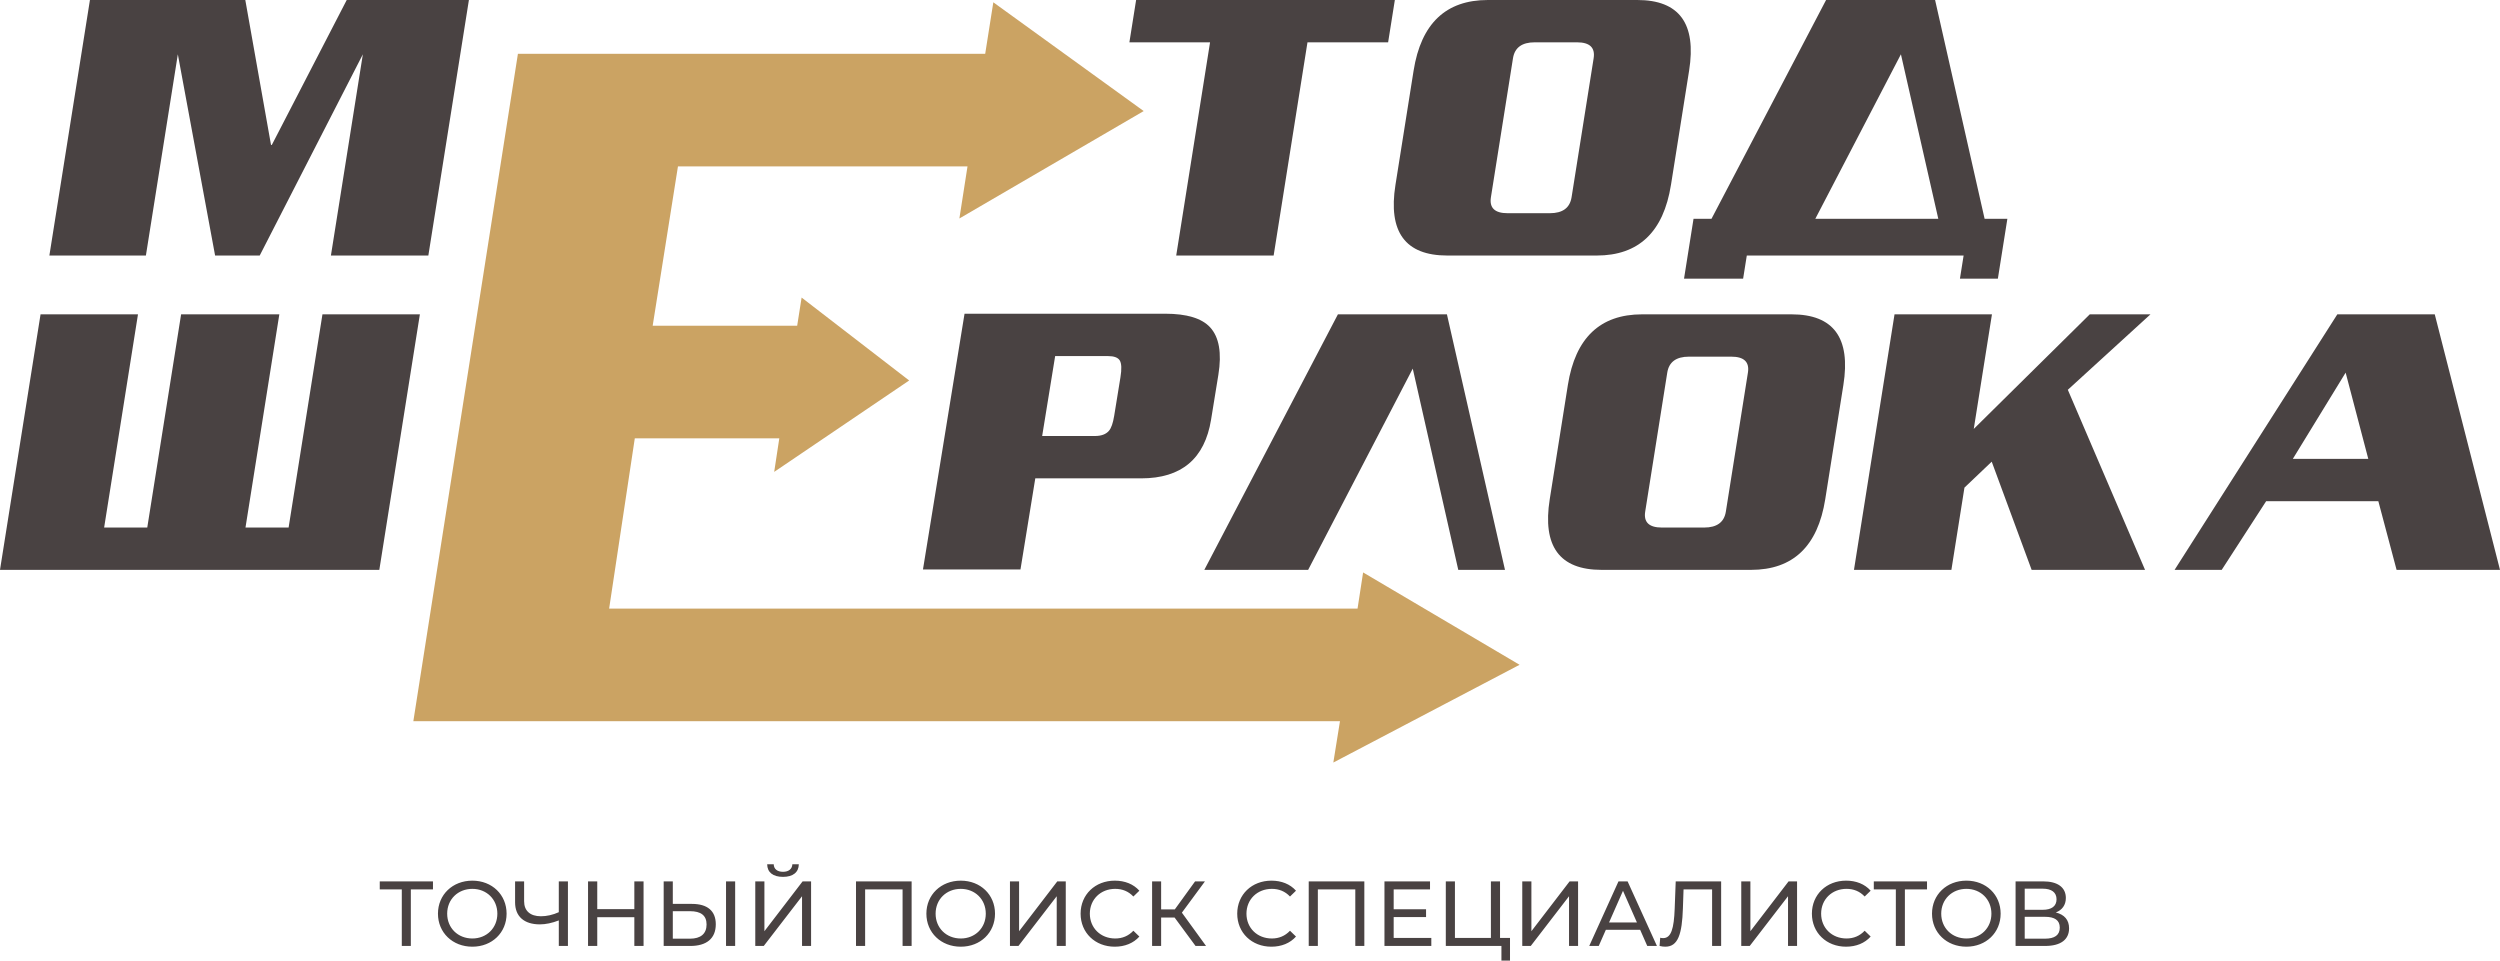 <?xml version="1.0" encoding="UTF-8"?> <svg xmlns="http://www.w3.org/2000/svg" xmlns:xlink="http://www.w3.org/1999/xlink" xmlns:xodm="http://www.corel.com/coreldraw/odm/2003" xml:space="preserve" width="95.864mm" height="36.836mm" version="1.1" style="shape-rendering:geometricPrecision; text-rendering:geometricPrecision; image-rendering:optimizeQuality; fill-rule:evenodd; clip-rule:evenodd" viewBox="0 0 3751.62 1441.57"> <defs> <style type="text/css"> .fil0 {fill:#494242;fill-rule:nonzero} .fil1 {fill:#CBA363;fill-rule:nonzero} </style> </defs> <g id="Слой_x0020_1">  <path class="fil0" d="M419.18 471.69l-50.79 319.96 64.71 0 50.79 -319.96 146.2 0 -60.87 383.48 -569.23 0 60.87 -383.48 146.2 0 -50.79 319.96 64.72 0 50.79 -319.96 147.4 0zm1769.17 383.48l-68.31 -301.99 -156.98 301.99 -155.79 0 200.48 -383.48 163.58 0 87.13 383.48 -70.11 0zm550.71 -106.05c-11.22,70.69 -48.39,106.05 -111.51,106.05l-224.09 0c-63.12,0 -89.06,-35.35 -77.84,-106.05l27.2 -171.37c11.22,-70.7 48.39,-106.05 111.5,-106.05l224.1 0c63.12,0 89.06,35.35 77.84,106.05l-27.2 171.37zm-149.15 18.58l33.1 -208.52c2.53,-15.97 -5.79,-23.97 -24.95,-23.97l-63.52 0c-19.17,0 -30.03,7.99 -32.57,23.97l-33.1 208.52c-2.54,15.97 5.78,23.96 24.96,23.96l63.52 0c19.18,0 30.03,-7.99 32.56,-23.96zm629.04 87.48l-170.17 0 -59.91 -162.38 -40.93 38.95 -19.59 123.43 -146.2 0 60.87 -383.48 146.2 0 -27.3 171.97 174.1 -171.97 91.08 0 -124.03 113.24 115.89 270.23zm532.67 0l-155.19 0 -27.38 -103.06 -168.37 0 -66.69 103.06 -70.7 0 244.22 -383.48 146.2 0 97.91 383.48zm-197.66 -166.57l-33.98 -129.42 -79.26 129.42 113.24 0z"></path> <polygon class="fil1" points="2010.83,1082.23 620.29,1082.23 777.22,80.69 1478.45,80.69 1490.62,3.45 1716.28,166.67 1439.7,327.85 1451.89,249.67 1017.38,249.67 979.44,488.8 1196.28,488.8 1202.94,446.53 1364.33,570.97 1161.79,708.14 1169.45,657.78 952.6,657.78 914.1,913.25 2037.2,913.25 2045.55,859.02 2280.33,997.61 2000.86,1144.3 "></polygon> <path class="fil0" d="M642.79 383.48l-146.21 0 47.94 -301.99 -154.79 301.99 -66.94 0 -55.92 -301.99 -47.94 301.99 -144.84 0 60.87 -383.48 233.16 0 38.58 217.51 1.2 0 112.42 -217.51 183.35 0 -60.87 383.48zm1440.32 -319.97l-121.04 0 -50.78 319.97 -146.2 0 50.79 -319.97 -121.04 0 10.08 -63.52 388.27 0 -10.09 63.52zm424.43 213.91c-11.22,70.67 -48.4,106.05 -111.51,106.05l-224.09 0c-63.1,0 -89.07,-35.35 -77.84,-106.05l27.21 -171.37c11.23,-70.7 48.39,-106.05 111.5,-106.05l224.1 0c63.12,0 89.05,35.37 77.84,106.05l-27.2 171.37zm-149.15 18.57l33.1 -208.52c2.54,-15.98 -5.8,-23.97 -24.96,-23.97l-63.52 0c-19.16,0 -30.03,8 -32.56,23.97l-33.1 208.52c-2.53,15.97 5.79,23.96 24.96,23.96l63.51 0c19.18,0 30.03,-7.99 32.57,-23.96zm550.31 32.35l-56.08 -246.86 -128.47 246.86 184.55 0zm-287.37 55.13l-5.52 34.75 -88.68 0 14.26 -89.88 26.96 0 171.96 -328.35 163.58 0 74.31 328.35 34.15 0 -14.26 89.88 -56.92 0 5.52 -34.75 -325.36 0z"></path> <path class="fil0" d="M649.74 1322.66l-79.87 0 0 12.04 33.08 0 0 84.85 13.57 0 0 -84.85 33.22 0 0 -12.04zm59.11 98c29.48,0 51.36,-21.04 51.36,-49.56 0,-28.51 -21.87,-49.55 -51.36,-49.55 -29.76,0 -51.63,21.18 -51.63,49.55 0,28.38 21.87,49.56 51.63,49.56zm0 -12.32c-21.73,0 -37.79,-15.78 -37.79,-37.24 0,-21.45 16.06,-37.23 37.79,-37.23 21.46,0 37.51,15.78 37.51,37.23 0,21.46 -16.05,37.24 -37.51,37.24zm129.7 -85.68l0 46.23c-8.86,4.02 -18.13,6.09 -26.85,6.09 -15.92,0 -25.19,-8.03 -25.19,-22.42l0 -29.9 -13.56 0 0 31.42c0,21.18 13.56,33.08 37.24,33.08 8.72,0 18.41,-2.07 28.37,-5.95l0 38.34 13.7 0 0 -96.89 -13.7 0zm113.37 0l0 41.66 -55.65 0 0 -41.66 -13.84 0 0 96.89 13.84 0 0 -43.19 55.65 0 0 43.19 13.84 0 0 -96.89 -13.84 0zm86.52 33.77l-28.8 0 0 -33.77 -13.7 0 0 96.89 40 0c24.22,0 38.2,-11.08 38.2,-32.53 0,-20.21 -12.73,-30.59 -35.71,-30.59zm51.07 63.12l13.7 0 0 -96.89 -13.7 0 0 96.89zm-54.12 -10.93l-25.75 0 0 -41.25 25.75 0c16.2,0 24.92,6.23 24.92,19.94 0,13.98 -8.86,21.32 -24.92,21.32zm139.67 -92.74c14.95,0 23.53,-6.92 23.67,-18.96l-9.69 0c-0.28,7.2 -5.67,11.35 -13.98,11.35 -8.58,0 -13.84,-4.15 -13.98,-11.35l-9.83 0c0.14,12.04 8.58,18.96 23.81,18.96zm-41.67 103.68l12.73 0 57.45 -74.61 0 74.61 13.57 0 0 -96.89 -12.74 0 -57.3 74.75 0 -74.75 -13.7 0 0 96.89zm151.16 -96.89l0 96.89 13.7 0 0 -84.85 56.2 0 0 84.85 13.57 0 0 -96.89 -83.47 0zm157.25 98c29.48,0 51.36,-21.04 51.36,-49.56 0,-28.51 -21.87,-49.55 -51.36,-49.55 -29.76,0 -51.63,21.18 -51.63,49.55 0,28.38 21.87,49.56 51.63,49.56zm0 -12.32c-21.73,0 -37.79,-15.78 -37.79,-37.24 0,-21.45 16.06,-37.23 37.79,-37.23 21.46,0 37.51,15.78 37.51,37.23 0,21.46 -16.05,37.24 -37.51,37.24zm73.78 11.21l12.74 0 57.44 -74.61 0 74.61 13.57 0 0 -96.89 -12.73 0 -57.31 74.75 0 -74.75 -13.7 0 0 96.89zm157.25 1.11c15.09,0 28.1,-5.26 36.95,-15.23l-8.99 -8.72c-7.47,7.89 -16.61,11.63 -27.27,11.63 -21.87,0 -38.06,-15.78 -38.06,-37.24 0,-21.45 16.19,-37.23 38.06,-37.23 10.66,0 19.8,3.6 27.27,11.49l8.99 -8.72c-8.86,-9.97 -21.87,-15.09 -36.82,-15.09 -29.48,0 -51.36,20.9 -51.36,49.55 0,28.65 21.87,49.56 51.22,49.56zm121.25 -1.11l15.78 0 -36.27 -49.97 34.6 -46.93 -14.81 0 -30.45 42.08 -20.49 0 0 -42.08 -13.56 0 0 96.89 13.56 0 0 -42.63 20.21 0 31.42 42.63zm113.79 1.11c15.09,0 28.1,-5.26 36.95,-15.23l-8.99 -8.72c-7.47,7.89 -16.61,11.63 -27.27,11.63 -21.87,0 -38.07,-15.78 -38.07,-37.24 0,-21.45 16.19,-37.23 38.07,-37.23 10.66,0 19.79,3.6 27.27,11.49l8.99 -8.72c-8.86,-9.97 -21.87,-15.09 -36.82,-15.09 -29.48,0 -51.36,20.9 -51.36,49.55 0,28.65 21.87,49.56 51.22,49.56zm56.06 -98l0 96.89 13.7 0 0 -84.85 56.2 0 0 84.85 13.56 0 0 -96.89 -83.47 0zm127.49 84.85l0 -31.28 48.59 0 0 -11.77 -48.59 0 0 -29.76 54.54 0 0 -12.04 -68.38 0 0 96.89 70.32 0 0 -12.04 -56.48 0zm159.6 0l0 -84.85 -13.7 0 0 84.85 -53.98 0 0 -84.85 -13.7 0 0 96.89 83.47 0 0 22.01 12.87 0 0 -34.05 -14.95 0zm33.36 12.04l12.74 0 57.44 -74.61 0 74.61 13.57 0 0 -96.89 -12.73 0 -57.31 74.75 0 -74.75 -13.7 0 0 96.89zm187.56 0l14.53 0 -44.01 -96.89 -13.7 0 -43.88 96.89 14.26 0 10.66 -24.22 51.49 0 10.66 24.22zm-57.3 -35.3l20.9 -47.48 20.9 47.48 -41.8 0zm100.01 -61.6l-1.53 40.83c-1.11,30.04 -5.26,44.3 -17.3,44.3 -1.52,0 -2.77,-0.14 -4.43,-0.56l-0.97 12.32c3.32,0.83 5.96,1.11 8.72,1.11 19.1,0 25.05,-19.11 26.3,-57.59l0.97 -28.38 42.84 0 0 84.85 13.57 0 0 -96.89 -68.17 0zm98.35 96.89l12.73 0 57.45 -74.61 0 74.61 13.57 0 0 -96.89 -12.74 0 -57.3 74.75 0 -74.75 -13.7 0 0 96.89zm157.25 1.11c15.09,0 28.1,-5.26 36.95,-15.23l-8.99 -8.72c-7.48,7.89 -16.61,11.63 -27.27,11.63 -21.87,0 -38.06,-15.78 -38.06,-37.24 0,-21.45 16.19,-37.23 38.06,-37.23 10.66,0 19.79,3.6 27.27,11.49l8.99 -8.72c-8.86,-9.97 -21.87,-15.09 -36.82,-15.09 -29.48,0 -51.36,20.9 -51.36,49.55 0,28.65 21.87,49.56 51.22,49.56zm121.53 -98l-79.87 0 0 12.04 33.08 0 0 84.85 13.57 0 0 -84.85 33.22 0 0 -12.04zm59.11 98c29.48,0 51.36,-21.04 51.36,-49.56 0,-28.51 -21.87,-49.55 -51.36,-49.55 -29.76,0 -51.63,21.18 -51.63,49.55 0,28.38 21.87,49.56 51.63,49.56zm0 -12.32c-21.73,0 -37.79,-15.78 -37.79,-37.24 0,-21.45 16.06,-37.23 37.79,-37.23 21.46,0 37.51,15.78 37.51,37.23 0,21.46 -16.06,37.24 -37.51,37.24zm134.13 -39.03c9.42,-3.6 15.09,-11.08 15.09,-21.73 0,-16.2 -12.73,-24.92 -33.77,-24.92l-41.67 0 0 96.89 44.3 0c23.81,0 35.99,-9.83 35.99,-26.44 0,-12.59 -6.92,-20.62 -19.94,-23.81zm-46.65 -35.71l27 0c13.29,0 20.76,5.54 20.76,15.92 0,10.38 -7.47,15.78 -20.76,15.78l-27 0 0 -31.7zm30.32 75.03l-30.32 0 0 -32.81 30.32 0c14.53,0 22.29,4.99 22.29,16.2 0,11.35 -7.75,16.61 -22.29,16.61z"></path> <path class="fil0" d="M1817.4 629.7c-9.55,58.77 -44.52,88.15 -104.88,88.15l-158.92 0 -22.22 136.73 -146.33 0 62.39 -383.81 301.05 0c32.38,0 54.87,6.8 67.45,20.39 13.58,14.79 17.72,38.58 12.39,71.37l-10.92 67.17zm-145.45 -5.4l9.45 -58.17c2.02,-12.39 1.68,-20.79 -1.01,-25.19 -2.68,-4.4 -8.62,-6.6 -17.82,-6.6l-79.16 0 -19.49 119.94 79.16 0c9.59,0 16.61,-2.6 21.05,-7.8 3.45,-4 6.05,-11.4 7.81,-22.19z"></path> </g> </svg> 